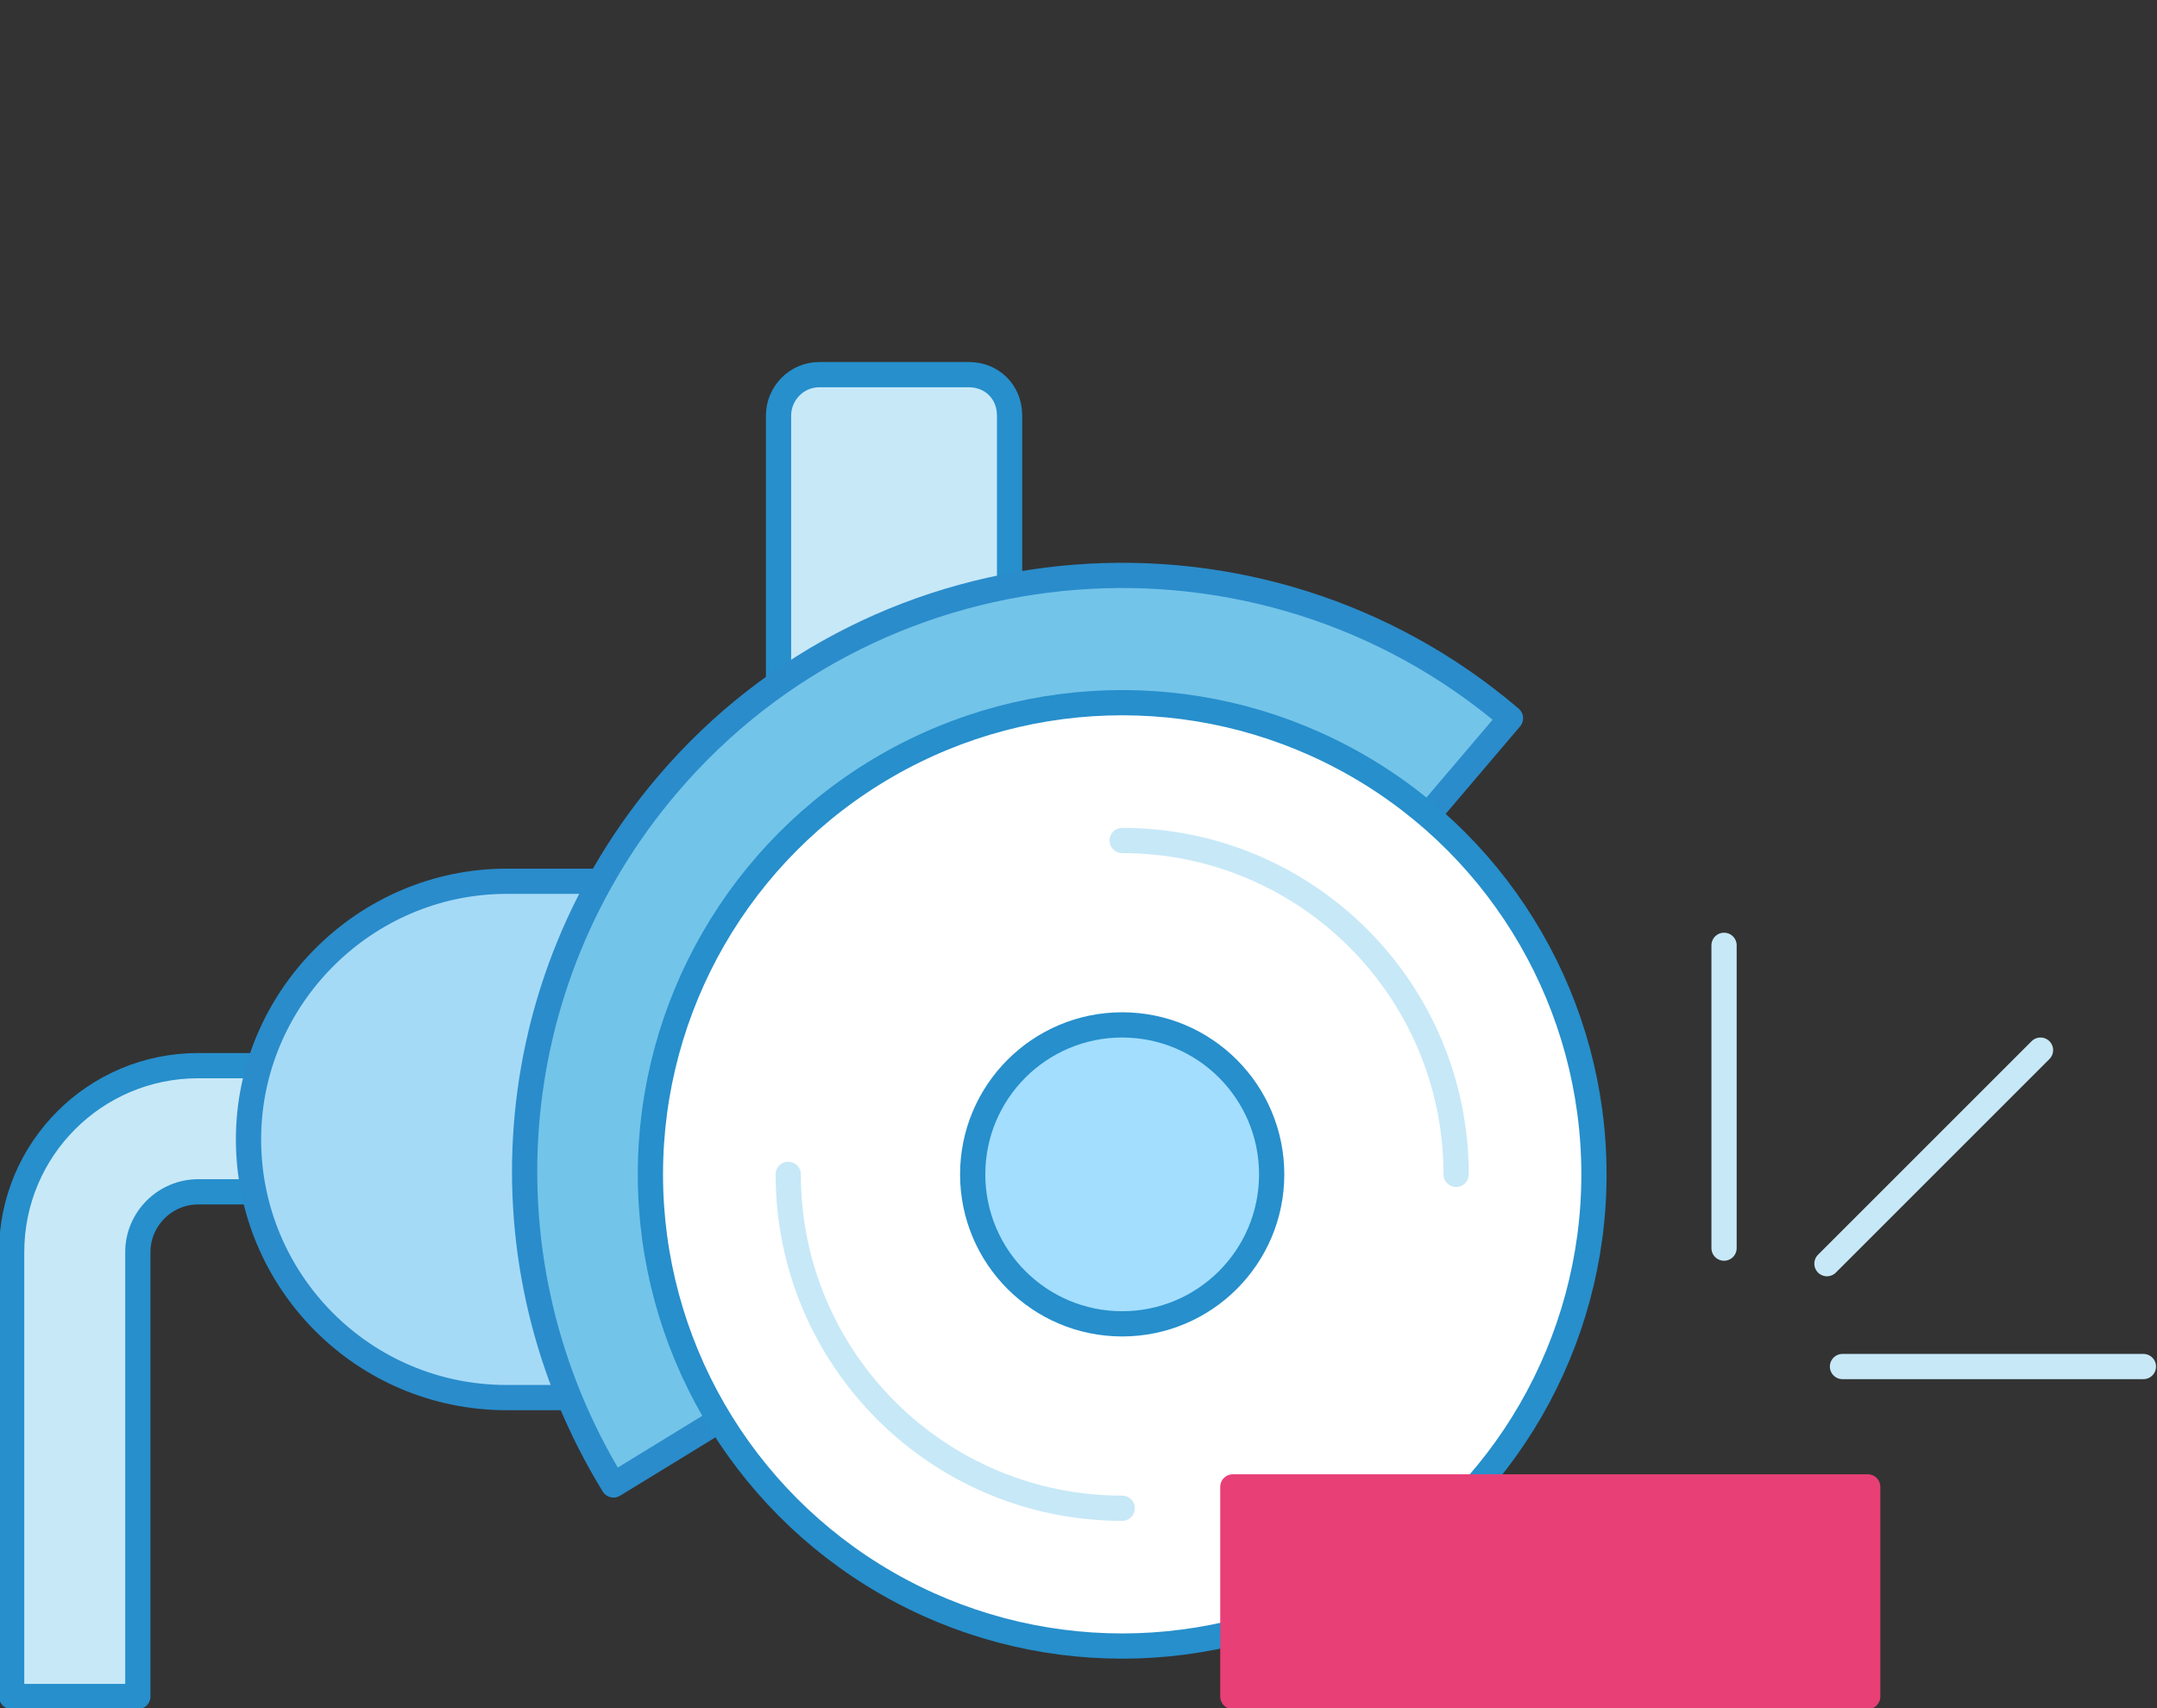 <?xml version="1.0" encoding="utf-8"?>
<!-- Generator: Adobe Illustrator 24.2.0, SVG Export Plug-In . SVG Version: 6.00 Build 0)  -->
<svg version="1.1" id="Layer_1" xmlns="http://www.w3.org/2000/svg" xmlns:xlink="http://www.w3.org/1999/xlink" x="0px" y="0px"
	 viewBox="0 0 111.1 88" style="enable-background:new 0 0 111.1 88;" xml:space="preserve">
<rect x="0" y="0" width="111.1" height="88" fill="#333333" stroke="none"/>
<style type="text/css">
	.st0{fill:#C7E8F7;stroke:#268FCC;stroke-width:1.3;stroke-linecap:round;stroke-linejoin:round;}
	.st1{fill:#A5DAF7;stroke:#2A8CCB;stroke-width:1.3;stroke-linecap:round;stroke-linejoin:round;}
	.st2{fill:#73C4E9;stroke:#2A8CCB;stroke-width:1.3;stroke-linecap:round;stroke-linejoin:round;}
	.st3{fill:#FFFFFF;stroke:#268FCC;stroke-width:1.3;stroke-linecap:round;stroke-linejoin:round;}
	.st4{fill:none;stroke:#C7E8F7;stroke-width:1.3;stroke-linecap:round;stroke-linejoin:round;}
	.st5{fill:#A3DEFF;stroke:#268FCC;stroke-width:1.3;stroke-linecap:round;stroke-linejoin:round;}
	.st6{fill:#E83F77;stroke:#E83F77;stroke-width:1.3;stroke-linecap:round;stroke-linejoin:round;}
</style>
<g id="Layer_2_1_">
	<g id="Layer_1-2">
		<path class="st0" d="M7.1,87.3V64.5c0-1.7,1.4-3.1,3.1-3.1h18.2v-6.5H10.2c-5.3,0-9.6,4.3-9.6,9.6v22.9H7.1z"/>
		<path class="st1" d="M26.1,45.4h20.5c7.4,0,13.3,6,13.3,13.3l0,0C60,66.1,54,72,46.7,72H26.1c-7.4,0-13.3-6-13.3-13.3l0,0
			C12.8,51.4,18.8,45.4,26.1,45.4z"/>
		<path class="st0" d="M42.2,19.3h7.7c1.2,0,2.1,0.9,2.1,2.1v29c0,1.2-0.9,2.1-2.1,2.1h-7.7c-1.2,0-2.1-0.9-2.1-2.1v-29
			C40.1,20.3,41,19.3,42.2,19.3z"/>
		<path class="st2" d="M77.8,37c-12.9-11-32.4-9.5-43.4,3.4c-8.7,10.2-9.8,24.7-2.8,36.1l26.3-16.1L77.8,37z"/>
		<circle class="st3" cx="57.8" cy="60.5" r="24.3"/>
		<path class="st4" d="M57.8,77.7c-9.5,0-17.2-7.7-17.2-17.2"/>
		<path class="st4" d="M57.8,43.3C67.3,43.3,75,51,75,60.5"/>
		<circle class="st5" cx="57.8" cy="60.5" r="7.7"/>
		<rect x="63.5" y="76.6" class="st6" width="32.7" height="10.8"/>
		<line class="st4" x1="88.8" y1="64.3" x2="88.8" y2="48.7"/>
		<line class="st4" x1="94.1" y1="65.1" x2="105.1" y2="54.1"/>
		<line class="st4" x1="110.4" y1="70.4" x2="94.9" y2="70.4"/>
	</g>
</g>
</svg>

